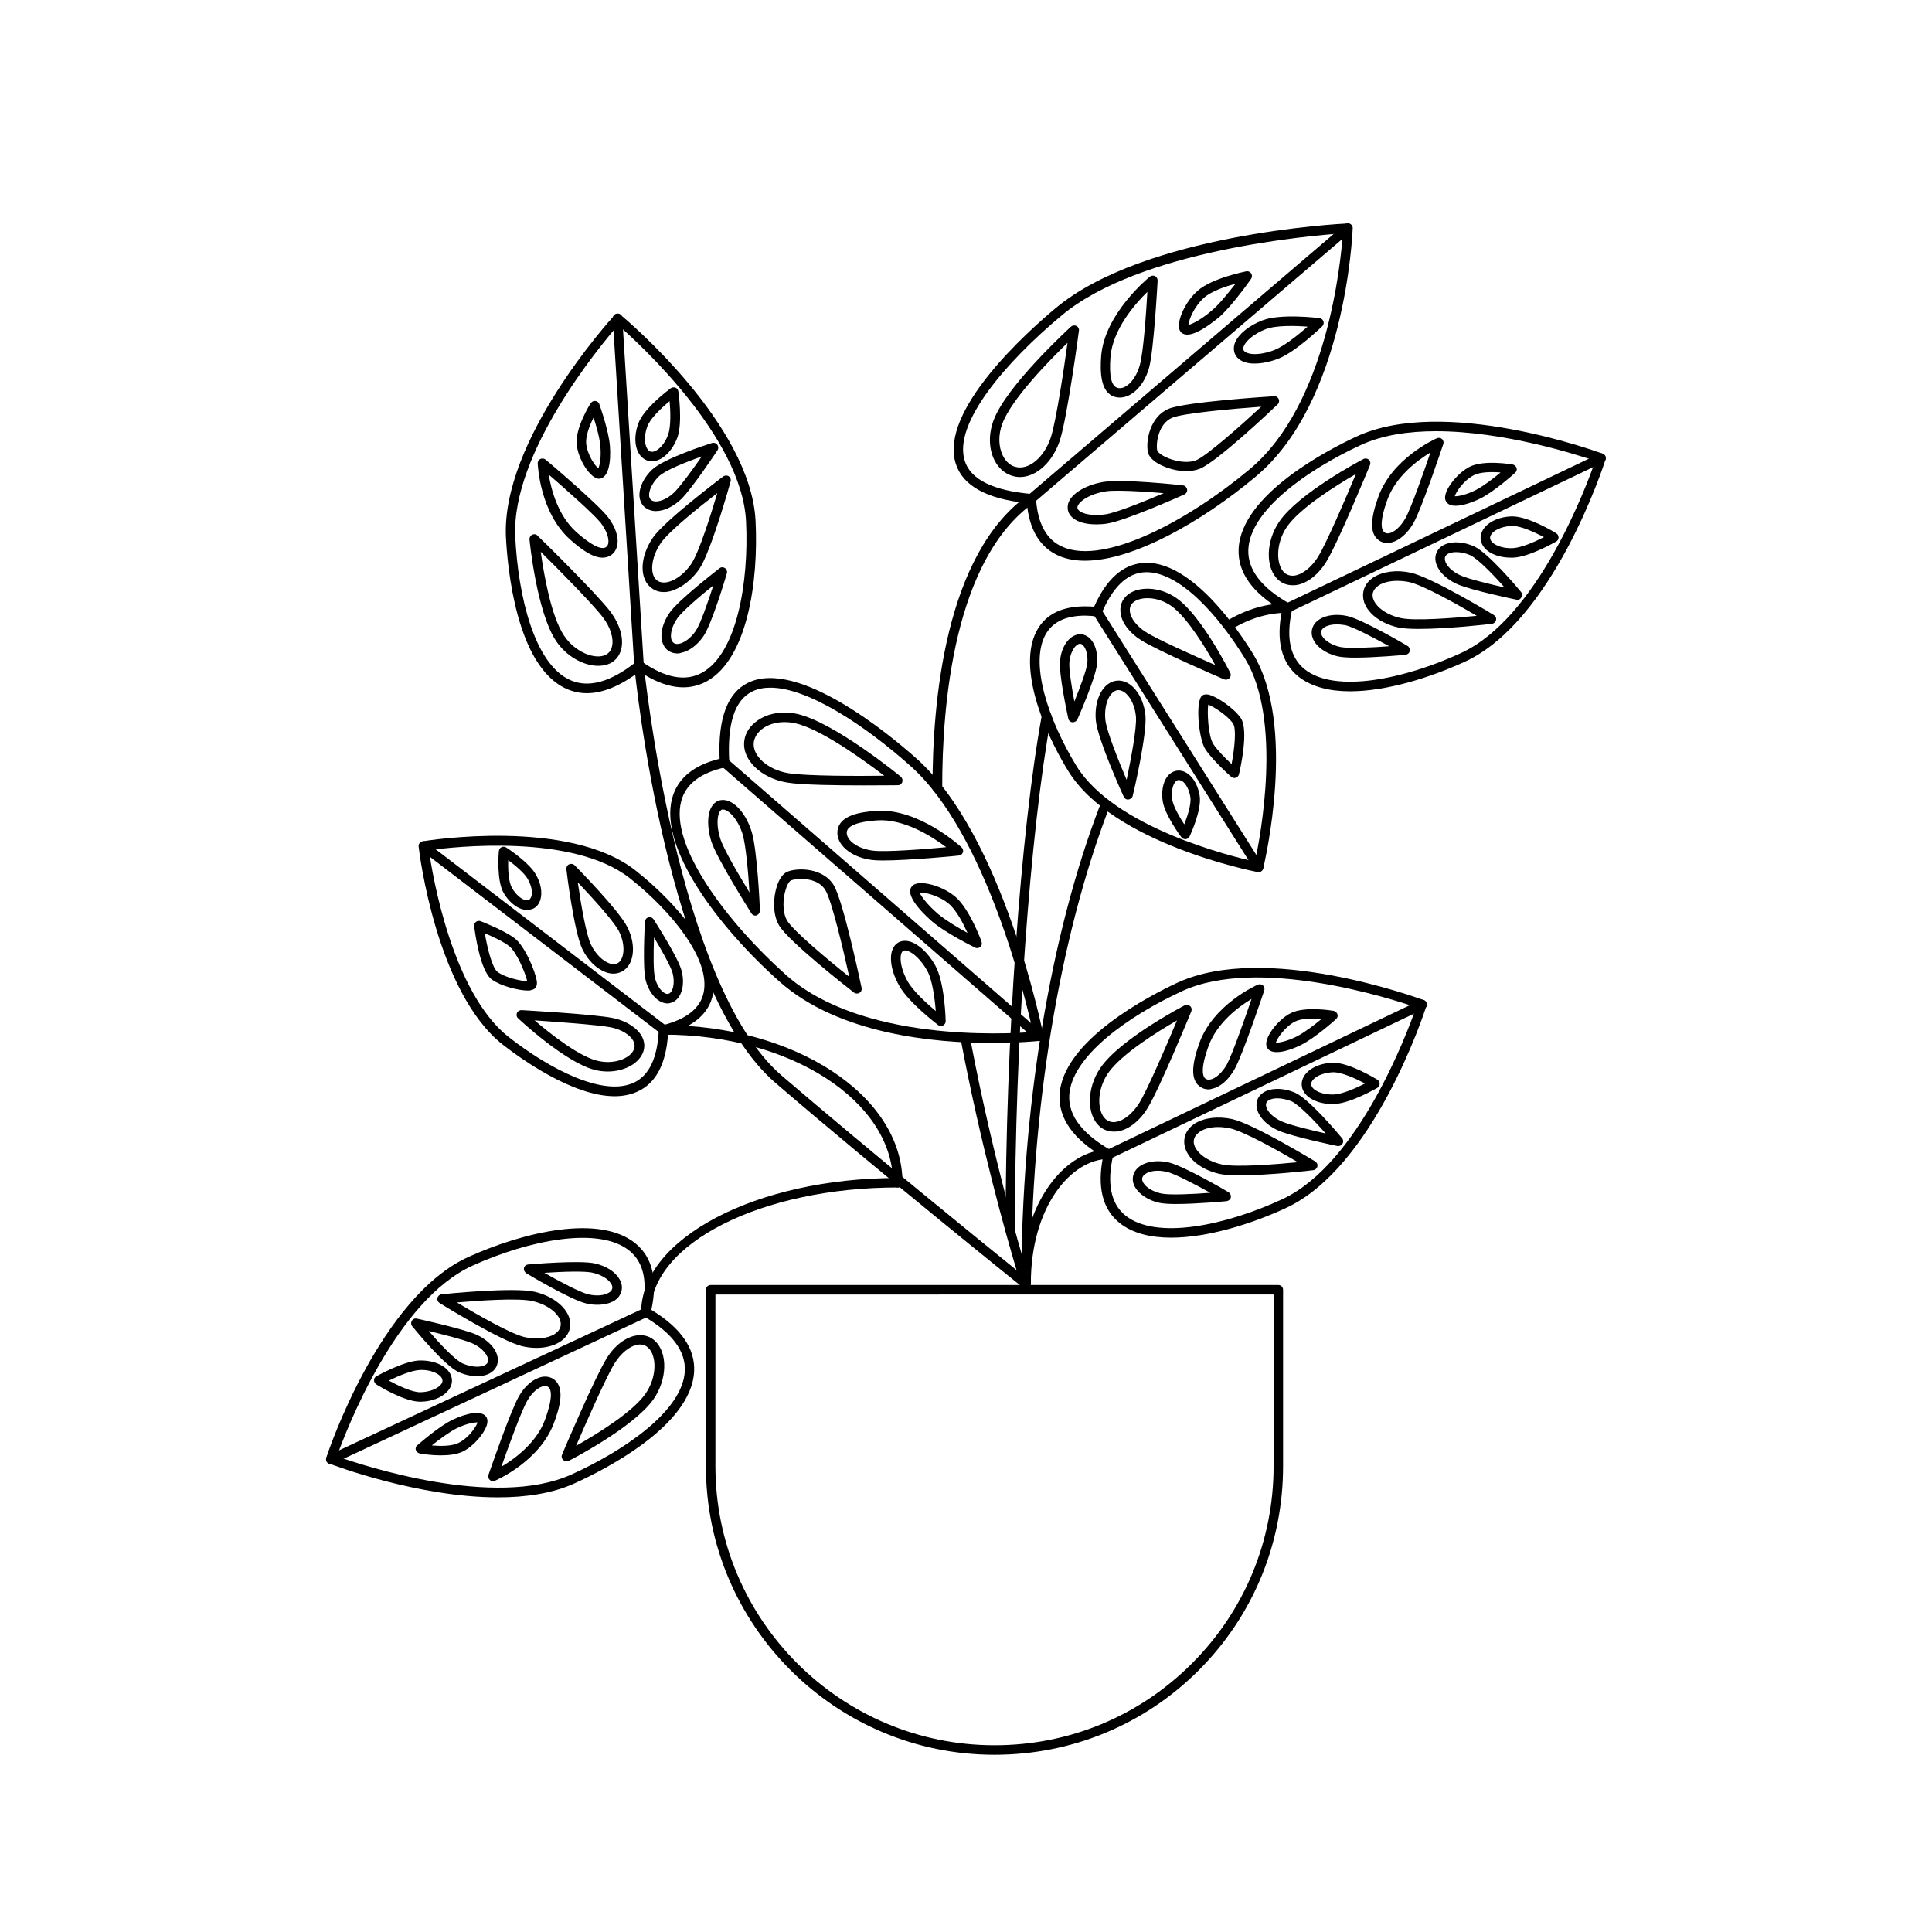 <?xml version="1.0" encoding="UTF-8"?>
<!-- Uploaded to: SVG Repo, www.svgrepo.com, Generator: SVG Repo Mixer Tools -->
<svg fill="#000000" width="800px" height="800px" version="1.1" viewBox="144 144 512 512" xmlns="http://www.w3.org/2000/svg">
 <g>
  <path d="m407.55 609.03c-42.168 0-76.477-34.309-76.477-76.477v-46.754c0-0.707 0.555-1.258 1.258-1.258h150.44c0.707 0 1.258 0.555 1.258 1.258v46.754c0 20.402-7.91 39.598-22.32 54.059-14.457 14.461-33.699 22.418-54.156 22.418zm-73.957-121.97v45.492c0 40.758 33.199 73.961 73.961 73.961 19.801 0 38.391-7.707 52.348-21.715 13.957-13.957 21.613-32.547 21.613-52.246v-45.492z"/>
  <path d="m454.36 471.99c-5.441 0-10.277-1.16-13.703-3.93-4.484-3.629-5.945-9.523-4.332-17.531-7.91-4.637-11.738-10.125-11.539-16.223 0.605-14.559 24.082-26.551 31.234-29.875 23.277-10.781 63.531 3.981 65.242 4.586 0.605 0.25 0.957 0.906 0.754 1.562-0.555 1.762-13.906 42.773-37.23 53.555-9.113 4.231-20.754 7.856-30.426 7.856zm2.82-65.293c-14.156 6.551-29.371 17.281-29.824 27.711-0.203 5.289 3.527 10.125 11.035 14.41 0.504 0.25 0.754 0.855 0.605 1.359-1.715 7.457-0.605 12.797 3.223 15.922 8.16 6.602 26.703 2.621 41.562-4.281 20.254-9.371 33.152-44.082 35.52-50.883-6.801-2.324-41.969-13.609-62.121-4.238z"/>
  <path d="m437.84 451.14c-0.453 0-0.906-0.25-1.16-0.707-0.301-0.605-0.051-1.359 0.605-1.664l83.078-39.699c0.605-0.301 1.359-0.051 1.664 0.605 0.301 0.656 0.051 1.359-0.605 1.664l-83.078 39.699c-0.152 0.051-0.305 0.102-0.504 0.102z"/>
  <path d="m455.62 463.07c-1.762 0-3.324-0.102-4.332-0.301-2.117-0.453-3.93-1.41-5.238-2.621-1.461-1.359-2.117-2.973-1.762-4.535 0.25-1.059 0.906-2.016 2.016-2.719 1.812-1.16 4.586-1.461 7.356-0.855 3.981 0.906 15.469 7.609 15.922 7.91s0.707 0.805 0.605 1.359c-0.102 0.555-0.555 0.906-1.109 1.008-0.457 0.051-8.016 0.754-13.457 0.754zm-4.785-8.816c-1.258 0-2.418 0.25-3.223 0.805-0.504 0.301-0.805 0.707-0.906 1.109-0.152 0.656 0.25 1.41 1.008 2.168 0.957 0.906 2.469 1.613 4.082 1.965 2.215 0.453 8.363 0.152 12.949-0.203-4.031-2.215-9.523-5.141-11.688-5.594-0.762-0.148-1.465-0.25-2.223-0.25z"/>
  <path d="m497.03 436.57c-4.434 0-7.961-2.168-8.062-5.09-0.051-1.109 0.402-2.215 1.258-3.125 1.461-1.613 4.031-2.621 6.902-2.719h0.25c4.18 0 10.883 4.031 11.637 4.484 0.402 0.25 0.605 0.656 0.605 1.109s-0.25 0.855-0.605 1.059c-0.301 0.152-7.152 4.133-11.438 4.281h-0.547zm0.355-8.414h-0.152c-2.168 0.102-4.18 0.805-5.188 1.914-0.402 0.453-0.605 0.855-0.555 1.309 0.051 1.359 2.519 2.769 5.996 2.672 2.266-0.102 5.844-1.664 8.262-2.922-2.469-1.309-6.148-2.973-8.363-2.973z"/>
  <path d="m482.37 422.82c-1.211 0-2.168-0.352-2.621-1.258-1.109-2.215 2.82-7.305 6.297-9.07 3.828-1.914 11.082-0.656 11.387-0.605 0.453 0.102 0.855 0.453 1.008 0.906s0 0.957-0.352 1.258c-0.203 0.203-5.594 5.039-9.27 6.852-2.117 1.062-4.586 1.918-6.449 1.918zm-0.301-2.164m0.051-0.355c0.805 0.051 2.871-0.301 5.594-1.664 1.965-1.008 4.684-3.074 6.551-4.637-2.367-0.152-5.34-0.152-7.055 0.707-2.723 1.414-4.738 4.438-5.09 5.594z"/>
  <path d="m498.7 447.71h-0.25c-0.504-0.102-11.891-2.469-15.617-4.082-4.281-1.863-6.75-5.492-5.543-8.363 1.211-2.769 5.543-3.527 9.875-1.715 3.777 1.664 11.637 11.035 12.496 12.09 0.352 0.402 0.402 1.008 0.102 1.461-0.207 0.355-0.609 0.609-1.062 0.609zm-16.172-12.648c-1.461 0-2.57 0.453-2.922 1.16-0.555 1.309 1.059 3.68 4.231 5.039 2.215 0.957 7.758 2.266 11.488 3.125-2.922-3.324-7.106-7.656-9.117-8.566-1.363-0.504-2.621-0.758-3.68-0.758z"/>
  <path d="m472.65 455.47c-2.168 0-4.082-0.102-5.34-0.352-6.144-1.309-10.227-5.543-9.371-9.672 0.301-1.461 1.258-2.719 2.672-3.68 2.469-1.562 6.144-2.016 9.875-1.211 5.543 1.211 21.363 10.832 22.066 11.234 0.453 0.301 0.707 0.805 0.555 1.359-0.102 0.504-0.555 0.906-1.109 0.957-0.555 0.102-11.742 1.363-19.348 1.363zm-5.793-12.797c-1.914 0-3.629 0.402-4.836 1.211-0.605 0.402-1.359 1.059-1.613 2.066-0.555 2.621 2.871 5.691 7.457 6.648 3.68 0.805 14.359-0.051 20.102-0.605-4.988-2.922-14.309-8.16-17.984-8.969-1.062-0.199-2.117-0.352-3.125-0.352z"/>
  <path d="m464.29 432.7c-0.957 0-1.762-0.301-2.519-0.906-2.117-1.762-2.066-5.391 0.051-11.336 3.68-10.227 15.062-15.316 15.516-15.516 0.453-0.203 1.008-0.102 1.359 0.203 0.352 0.352 0.504 0.855 0.352 1.309-0.25 0.707-5.691 17.078-7.91 20.957-1.613 2.82-3.828 4.734-6.047 5.141-0.246 0.098-0.551 0.148-0.801 0.148zm11.387-23.98c-3.426 2.066-9.219 6.348-11.438 12.594-2.316 6.398-1.359 8.113-0.805 8.516 0.352 0.25 0.754 0.352 1.309 0.25 1.41-0.25 3.125-1.812 4.332-3.879 1.461-2.668 4.887-12.441 6.602-17.48z"/>
  <path d="m439.14 443.88c-1.41 0-2.672-0.453-3.727-1.359-3.527-3.125-3.426-10.227 0.203-15.516 5.141-7.559 21.613-16.223 22.32-16.574 0.453-0.25 1.059-0.152 1.461 0.203 0.402 0.352 0.504 0.906 0.301 1.41-0.352 0.855-8.414 20.453-11.539 25.543-2.066 3.426-5.039 5.793-7.961 6.246-0.352 0.047-0.707 0.047-1.059 0.047zm16.777-29.473c-5.039 2.922-14.762 8.918-18.289 14.008-3.074 4.535-2.871 10.176-0.605 12.191 0.707 0.605 1.664 0.906 2.719 0.707 2.117-0.352 4.484-2.266 6.195-5.039 2.273-3.731 7.512-15.922 9.98-21.867z"/>
  <path d="m275.96 540.81c-21.059 0-43.48-8.465-44.738-8.969-0.605-0.25-0.957-0.906-0.754-1.562 0.555-1.715 14.309-42.621 37.734-53.203 14.461-6.551 34.711-11.387 44.234-3.527 4.484 3.68 5.894 9.621 4.18 17.582 7.809 4.734 11.637 10.227 11.336 16.324-0.754 14.609-24.336 26.301-31.539 29.574-5.992 2.773-13.148 3.781-20.453 3.781zm-42.672-10.883c6.75 2.418 41.816 14.008 62.121 4.836 14.156-6.398 29.523-16.93 30.078-27.406 0.25-5.289-3.375-10.176-10.883-14.508-0.504-0.301-0.707-0.855-0.605-1.359 1.762-7.457 0.707-12.797-3.125-15.973-8.062-6.648-26.703-2.871-41.613 3.879-20.305 9.168-33.555 43.73-35.973 50.531z"/>
  <path d="m231.68 532c-0.453 0-0.906-0.25-1.16-0.707-0.301-0.605 0-1.359 0.605-1.664l83.48-38.941c0.656-0.301 1.359 0 1.664 0.605 0.301 0.605 0 1.359-0.605 1.664l-83.43 38.941c-0.203 0.051-0.352 0.102-0.555 0.102z"/>
  <path d="m302.26 489.78c-0.957 0-1.914-0.102-2.922-0.352-3.981-0.906-15.418-7.707-15.871-8.012-0.453-0.301-0.707-0.855-0.605-1.359 0.102-0.555 0.555-0.906 1.109-0.957 0.555-0.051 13.805-1.211 17.785-0.25 2.871 0.656 5.238 2.168 6.348 4.031 0.656 1.059 0.855 2.168 0.605 3.223-0.25 1.059-0.906 1.965-1.965 2.621-1.156 0.703-2.769 1.055-4.484 1.055zm-14.004-8.465c3.981 2.266 9.473 5.188 11.637 5.691 2.117 0.504 4.231 0.352 5.492-0.453 0.504-0.301 0.754-0.656 0.855-1.059 0.102-0.402 0-0.855-0.301-1.309-0.754-1.258-2.621-2.367-4.785-2.871-2.117-0.555-8.312-0.301-12.898 0z"/>
  <path d="m255.36 515.47c-4.231 0-10.883-4.133-11.637-4.586-0.352-0.25-0.605-0.656-0.605-1.109s0.25-0.855 0.656-1.059c0.301-0.152 7.203-4.031 11.387-4.18 4.734-0.102 8.465 2.117 8.613 5.188 0.051 1.109-0.402 2.168-1.258 3.074-1.512 1.613-4.082 2.621-7.004 2.672h-0.152zm-8.312-5.594c2.519 1.359 6.297 3.176 8.465 3.074 2.168-0.051 4.18-0.805 5.188-1.863 0.402-0.402 0.605-0.855 0.555-1.258-0.051-1.41-2.672-2.922-5.996-2.769-2.168 0.098-5.793 1.609-8.211 2.816z"/>
  <path d="m260.8 529.68c-2.871 0-5.441-0.453-5.594-0.504-0.453-0.102-0.855-0.453-1.008-0.906-0.152-0.453 0-0.957 0.402-1.258 0.25-0.203 5.644-4.988 9.32-6.75 3.477-1.664 7.91-2.82 9.07-0.555 0.25 0.555 0.25 1.211 0 2.066-0.754 2.168-3.375 5.441-6.348 6.902-1.664 0.801-3.828 1.004-5.844 1.004zm5.238-2.117m-7.606-0.504c2.367 0.203 5.34 0.203 7.055-0.656 2.719-1.309 4.684-4.281 5.09-5.441-0.805-0.051-2.871 0.25-5.594 1.562-1.969 1.008-4.688 3.023-6.551 4.535z"/>
  <path d="m270.42 508.72c-1.461 0-3.125-0.352-4.785-1.059-3.777-1.664-11.539-11.133-12.395-12.191-0.352-0.402-0.352-1.008-0.102-1.461 0.301-0.453 0.805-0.707 1.359-0.555 0.504 0.102 11.891 2.621 15.617 4.18 4.383 1.965 6.75 5.543 5.492 8.414-0.805 1.766-2.769 2.672-5.188 2.672zm-3.777-3.375c3.223 1.359 6.047 0.957 6.602-0.301 0.555-1.258-1.008-3.68-4.18-5.09-2.215-0.957-7.758-2.316-11.438-3.223 2.867 3.324 6.949 7.707 9.016 8.613z"/>
  <path d="m286.14 501.21c-1.211 0-2.519-0.152-3.777-0.453-5.492-1.309-21.211-11.035-21.867-11.438-0.453-0.301-0.707-0.855-0.555-1.359 0.102-0.504 0.555-0.906 1.109-0.957 0.805-0.102 19.195-1.965 24.688-0.656 6.098 1.461 10.176 5.691 9.27 9.723-0.352 1.461-1.258 2.719-2.769 3.629-1.664 1.008-3.777 1.512-6.098 1.512zm-21.059-12.043c4.938 2.973 14.207 8.312 17.887 9.168 2.973 0.707 6.047 0.402 7.961-0.754 0.605-0.402 1.41-1.059 1.613-2.066 0.605-2.57-2.769-5.644-7.356-6.699-3.68-0.906-14.363-0.152-20.105 0.352z"/>
  <path d="m274.65 536.53c-0.301 0-0.605-0.102-0.855-0.352-0.352-0.352-0.504-0.855-0.352-1.309 0.25-0.707 5.844-17.027 8.113-20.906 1.613-2.82 3.93-4.684 6.144-5.09 1.258-0.203 2.418 0.102 3.324 0.855 2.672 2.316 1.309 7.254-0.203 11.336-3.777 10.176-15.215 15.164-15.719 15.367-0.102 0.047-0.305 0.098-0.453 0.098zm13.805-25.242c-0.102 0-0.25 0-0.352 0.051-1.461 0.25-3.176 1.762-4.383 3.879-1.562 2.719-5.09 12.445-6.852 17.48 3.477-2.066 9.27-6.246 11.586-12.496 2.117-5.844 1.664-7.859 0.906-8.566-0.203-0.195-0.504-0.348-0.906-0.348z"/>
  <path d="m294.1 531.24c-0.301 0-0.605-0.102-0.855-0.352-0.402-0.352-0.504-0.906-0.301-1.41 0.352-0.855 8.664-20.402 11.789-25.441 2.117-3.477 5.141-5.742 8.062-6.144 1.812-0.25 3.426 0.25 4.734 1.41 3.477 3.176 3.324 10.277-0.352 15.516-5.188 7.406-21.766 15.973-22.469 16.324-0.207 0.047-0.406 0.098-0.609 0.098zm19.547-30.934c-0.203 0-0.352 0-0.555 0.051-2.168 0.301-4.535 2.215-6.246 4.988-2.266 3.68-7.609 15.871-10.176 21.816 5.09-2.871 14.863-8.766 18.391-13.805 3.125-4.484 2.973-10.125 0.707-12.191-0.559-0.559-1.312-0.859-2.121-0.859z"/>
  <path d="m299.54 327.7c-1.914 0-3.727-0.402-5.441-1.16-13.301-5.996-15.617-32.242-16.02-40.152-1.258-25.645 27.457-57.434 28.719-58.793 0.453-0.504 1.211-0.555 1.715-0.102 1.41 1.16 34.461 28.918 35.719 54.562 0.805 15.871-2.117 36.477-12.898 42.473-5.09 2.82-11.082 1.965-17.887-2.57-4.988 3.777-9.676 5.742-13.906 5.742zm8.262-97.539c-4.734 5.441-28.312 33.805-27.258 56.074 0.754 15.566 4.988 33.703 14.559 37.988 4.836 2.168 10.73 0.555 17.48-4.836 0.453-0.352 1.059-0.352 1.512-0.051 6.246 4.383 11.637 5.34 15.973 2.922 9.168-5.09 12.445-23.832 11.637-40.152-1.105-22.219-28.461-47.211-33.902-51.945z"/>
  <path d="m392.39 354c-0.707 0-1.258-0.555-1.258-1.258-0.051-22.27 3.223-61.969 25.391-77.586 0.555-0.402 1.359-0.25 1.762 0.301 0.402 0.555 0.25 1.359-0.301 1.762-21.211 15.012-24.336 53.758-24.285 75.57-0.047 0.656-0.602 1.211-1.309 1.211z"/>
  <path d="m415.87 485.45c-0.301 0-0.555-0.102-0.805-0.25-0.352-0.301-37.23-29.875-65.547-54.211-28.668-24.637-37.082-107.01-37.434-110.54l-5.691-91.996c-0.051-0.707 0.504-1.309 1.16-1.359 0.805-0.051 1.309 0.504 1.359 1.16l5.691 91.945c0.102 0.805 8.613 84.84 36.527 108.82 23.426 20.102 52.699 43.832 62.27 51.59-2.719-9.07-9.473-32.949-14.812-61.211-0.152-0.707 0.301-1.359 1.008-1.461 0.656-0.152 1.359 0.301 1.461 1.008 6.75 35.871 15.82 64.539 15.922 64.84 0.152 0.555-0.051 1.109-0.504 1.41-0.102 0.195-0.352 0.246-0.605 0.246z"/>
  <path d="m323.47 317.17c-0.855 0-1.664-0.25-2.316-0.707-0.906-0.605-1.512-1.613-1.762-2.82-0.402-2.117 0.352-4.785 2.016-7.203 2.316-3.426 12.848-11.488 13.25-11.84 0.453-0.352 1.008-0.352 1.461-0.051 0.453 0.301 0.656 0.855 0.504 1.41-0.152 0.555-3.93 13.301-6.195 16.625-1.613 2.367-3.828 4.031-5.996 4.434-0.355 0.152-0.656 0.152-0.961 0.152zm9.574-18.035c-3.578 2.871-8.312 6.902-9.574 8.766-1.258 1.812-1.863 3.828-1.613 5.289 0.102 0.555 0.352 0.957 0.707 1.211 0.352 0.25 0.805 0.301 1.41 0.203 1.461-0.301 3.125-1.562 4.383-3.375 1.262-1.867 3.277-7.711 4.688-12.094z"/>
  <path d="m316.77 266.24c-0.402 0-0.855-0.051-1.258-0.203-2.973-1.059-3.981-5.289-2.367-9.773 1.41-3.981 7.859-8.816 8.613-9.371 0.352-0.25 0.805-0.301 1.258-0.152 0.402 0.152 0.707 0.555 0.754 1.008 0.051 0.352 1.16 8.211-0.25 12.191-1.41 3.781-4.18 6.301-6.75 6.301zm4.684-15.922c-2.215 1.812-5.238 4.684-5.945 6.801-1.16 3.273-0.453 6.098 0.855 6.551 1.309 0.453 3.629-1.41 4.734-4.586 0.711-2.113 0.609-6.043 0.355-8.766z"/>
  <path d="m302.76 270.87c-2.316 0-5.594-5.141-5.945-9.219-0.352-4.281 3.527-10.531 3.727-10.781 0.25-0.402 0.707-0.656 1.211-0.605s0.906 0.352 1.059 0.805c0.102 0.301 2.519 7.055 2.82 11.133 0.301 3.879-0.25 8.465-2.82 8.664 0 0.004-0.051 0.004-0.051 0.004zm-1.461-16.223c-1.059 2.117-2.117 4.887-1.965 6.801 0.25 2.973 2.266 5.894 3.223 6.699 0.352-0.754 0.805-2.769 0.555-5.742-0.148-2.215-1.055-5.438-1.812-7.758z"/>
  <path d="m317.83 279.44c-1.211 0-2.316-0.402-3.176-1.211-0.754-0.754-1.16-1.812-1.211-3.023 0-2.168 1.211-4.684 3.324-6.699 2.973-2.922 14.609-6.699 15.922-7.106 0.504-0.152 1.059 0 1.41 0.453 0.301 0.402 0.352 1.008 0.051 1.461-0.25 0.402-6.75 10.125-9.621 12.949-2.164 2.066-4.633 3.176-6.699 3.176zm0.754-9.172c-1.562 1.512-2.57 3.477-2.57 4.887 0 0.555 0.152 0.957 0.453 1.258 1.008 1.008 3.828 0.402 6.297-2.016 1.715-1.715 5.039-6.297 7.203-9.422-4.227 1.465-9.82 3.734-11.383 5.293z"/>
  <path d="m319.94 300.9c-1.16 0-2.215-0.301-3.125-0.957-3.426-2.316-3.375-8.211 0.203-13.453 3.223-4.637 17.984-15.719 18.641-16.223 0.453-0.301 1.008-0.352 1.461-0.051 0.453 0.301 0.656 0.855 0.504 1.359-0.203 0.754-5.188 18.59-8.312 23.227-1.664 2.367-3.777 4.231-5.996 5.238-1.207 0.609-2.367 0.859-3.375 0.859zm-0.855-12.945c-2.621 3.879-3.023 8.465-0.855 9.926 1.309 0.906 3.074 0.352 3.981-0.051 1.812-0.805 3.578-2.367 4.938-4.332 2.117-3.074 5.289-13.301 6.953-18.844-4.586 3.523-12.898 10.176-15.016 13.301z"/>
  <path d="m303.67 291.78c-2.672 0-5.793-2.316-8.566-4.785-8.062-7.203-8.566-19.648-8.613-20.203 0-0.504 0.25-0.957 0.707-1.16 0.453-0.203 0.957-0.152 1.359 0.152 0.555 0.453 13.754 11.637 16.523 15.215 2.016 2.57 2.973 5.441 2.469 7.609-0.25 1.211-0.957 2.168-1.965 2.719-0.605 0.301-1.211 0.453-1.914 0.453zm-14.258-22.016c0.656 3.981 2.418 10.883 7.406 15.316 3.777 3.324 6.348 4.637 7.656 3.981 0.352-0.203 0.605-0.504 0.707-1.008 0.301-1.41-0.504-3.578-2.016-5.543-1.965-2.418-9.727-9.273-13.754-12.746z"/>
  <path d="m302.51 320.45c-3.879 0-8.516-2.57-11.184-6.648-5.039-7.559-6.953-26.098-7.004-26.852-0.051-0.504 0.25-1.008 0.707-1.258 0.504-0.203 1.059-0.152 1.41 0.25 0.656 0.605 15.77 15.418 19.398 20.254 2.418 3.273 3.477 6.902 2.82 9.723-0.402 1.762-1.461 3.125-2.973 3.879-0.961 0.453-2.016 0.652-3.176 0.652zm-15.215-30.227c0.805 5.742 2.719 17.027 6.144 22.168 3.023 4.586 8.363 6.5 11.082 5.141 0.855-0.453 1.41-1.16 1.664-2.215 0.504-2.117-0.402-5.039-2.367-7.656-2.617-3.481-11.938-12.902-16.523-17.438z"/>
  <path d="m306.89 434.51c-11.184 0-25.039-10.078-29.625-13.652-17.582-13.805-22.168-50.934-22.32-52.496-0.102-0.656 0.402-1.258 1.059-1.41 1.562-0.25 38.691-6.144 56.375 7.707 10.883 8.566 22.824 22.32 20.555 32.898-1.059 4.988-5.039 8.465-11.891 10.379-0.504 7.91-3.176 13.098-8.062 15.316-1.859 0.855-3.922 1.258-6.09 1.258zm-28.062-15.668c10.629 8.312 24.887 15.871 33.102 12.09 4.133-1.914 6.348-6.648 6.648-14.055 0-0.555 0.402-1.059 0.957-1.16 6.398-1.613 10.078-4.535 10.934-8.664 1.863-8.816-8.516-21.613-19.648-30.379-15.062-11.789-46.602-8.262-53.152-7.356 0.906 6.5 6.148 37.734 21.16 49.523z"/>
  <path d="m319.84 418.14c-0.25 0-0.555-0.102-0.754-0.25l-63.582-48.668c-0.555-0.402-0.656-1.211-0.25-1.762 0.402-0.555 1.211-0.656 1.762-0.25l63.582 48.668c0.555 0.402 0.656 1.211 0.25 1.762-0.254 0.348-0.605 0.5-1.008 0.5z"/>
  <path d="m320.9 409.92c-0.656 0-1.359-0.203-2.066-0.605-1.664-0.957-3.074-3.023-3.727-5.543-0.855-3.426-0.25-14.258-0.203-15.516 0.051-0.555 0.402-1.008 0.957-1.16 0.504-0.152 1.059 0.102 1.359 0.555 0.656 1.059 6.551 10.227 7.406 13.602 1.059 4.082-0.203 7.809-2.871 8.516-0.254 0.105-0.555 0.152-0.855 0.152zm-3.328-6.75c0.453 1.812 1.461 3.375 2.519 3.981 0.402 0.25 0.754 0.301 1.059 0.203 1.109-0.301 1.812-2.672 1.109-5.441-0.453-1.762-2.922-6.098-4.938-9.473-0.152 3.93-0.203 8.918 0.25 10.73z"/>
  <path d="m283.62 385.14c-0.352 0-0.754-0.051-1.109-0.152-1.863-0.504-3.727-2.117-5.039-4.332-1.863-3.223-1.359-10.328-1.258-11.133 0.051-0.453 0.301-0.855 0.707-1.008 0.402-0.203 0.855-0.152 1.258 0.102 0.25 0.152 6.098 3.981 7.859 7.203 1.258 2.168 1.715 4.586 1.211 6.449-0.301 1.109-0.906 1.965-1.812 2.469-0.555 0.25-1.16 0.402-1.816 0.402zm-3.93-5.793c0.957 1.613 2.316 2.871 3.477 3.176 0.402 0.102 0.754 0.102 1.008-0.051 0.352-0.203 0.555-0.656 0.656-0.957 0.352-1.211-0.051-2.922-0.957-4.535-0.906-1.613-3.324-3.629-5.188-5.039-0.102 2.519 0.098 5.844 1.004 7.406z"/>
  <path d="m283.87 406.5c-2.418 0-7.106-1.16-9.523-2.922-3.074-2.215-4.434-12.141-4.684-14.105-0.051-0.453 0.102-0.855 0.453-1.16 0.352-0.25 0.805-0.352 1.211-0.203 0.25 0.102 6.144 2.367 8.969 4.484 2.719 1.965 5.543 8.715 5.945 11.336 0.102 0.555 0.102 1.258-0.301 1.762-0.203 0.352-0.656 0.605-1.258 0.707-0.207 0.102-0.461 0.102-0.812 0.102zm-11.387-15.164c0.707 4.231 2.016 9.219 3.375 10.227 2.016 1.512 6.195 2.418 7.859 2.469-0.453-2.117-2.871-7.91-4.887-9.371-1.562-1.207-4.434-2.516-6.348-3.324z"/>
  <path d="m306.54 402.02c-0.605 0-1.258-0.102-1.914-0.352-2.469-0.855-4.836-3.125-6.297-6.144-2.168-4.434-4.18-20.453-4.231-21.16-0.051-0.555 0.203-1.059 0.707-1.309 0.504-0.203 1.059-0.152 1.461 0.25 0.504 0.504 11.789 11.941 14.008 16.426 2.469 4.938 1.762 10.125-1.562 11.789-0.711 0.348-1.418 0.5-2.172 0.5zm-9.422-24.184c0.805 5.594 2.215 13.957 3.527 16.574 1.16 2.367 3.023 4.231 4.836 4.887 0.555 0.203 1.359 0.352 2.117 0 1.762-0.855 2.367-4.535 0.453-8.465-1.363-2.668-7.055-8.918-10.934-12.996z"/>
  <path d="m305.03 427.96c-1.211 0-2.469-0.152-3.68-0.504-7.656-2.066-19.547-13.098-20.051-13.602-0.402-0.352-0.504-0.906-0.301-1.41 0.203-0.504 0.754-0.754 1.211-0.754 0.805 0.051 19.195 1.059 24.336 2.117 3.477 0.754 6.297 2.57 7.559 4.836 0.754 1.461 0.855 2.922 0.25 4.383-1.266 3.019-5.144 4.934-9.324 4.934zm-19.348-13.555c3.93 3.375 11.336 9.27 16.324 10.629 4.535 1.258 9.02-0.504 9.977-2.922 0.301-0.707 0.25-1.461-0.152-2.266-0.855-1.613-3.074-2.973-5.844-3.578-3.629-0.703-14.562-1.461-20.305-1.863z"/>
  <path d="m477.54 375.11h-0.25c-1.562-0.301-38.391-7.656-50.18-26.754-7.254-11.789-13.703-28.816-7.91-37.988 2.719-4.281 7.609-6.144 14.762-5.594 3.223-7.305 7.609-11.184 12.949-11.586 0.301 0 0.656-0.051 0.957-0.051 12.395 0 24.637 18.34 28.164 24.082 11.738 19.094 3.074 55.418 2.719 56.98-0.152 0.508-0.656 0.91-1.211 0.91zm-45.949-67.965c-4.887 0-8.312 1.512-10.227 4.535-4.836 7.656 0.504 23.227 7.91 35.316 10.027 16.273 40.809 23.93 47.309 25.34 1.41-6.449 7.356-37.586-2.672-53.855-7.055-11.488-17.684-23.477-26.801-22.824-4.535 0.352-8.312 4.031-11.184 10.934-0.203 0.504-0.707 0.855-1.309 0.754-1.062-0.098-2.07-0.199-3.027-0.199z"/>
  <path d="m477.54 375.11c-0.402 0-0.805-0.203-1.059-0.605l-42.773-67.762c-0.352-0.605-0.203-1.359 0.402-1.715 0.605-0.352 1.359-0.203 1.715 0.402l42.773 67.762c0.352 0.605 0.203 1.359-0.402 1.715-0.203 0.152-0.406 0.203-0.656 0.203z"/>
  <path d="m428.31 335.41h-0.102c-0.555-0.051-1.008-0.453-1.109-1.008-0.25-1.211-2.57-11.84-2.168-15.367 0.402-4.18 2.871-7.152 5.644-6.953 1.41 0.152 2.672 1.16 3.426 2.82 0.656 1.461 0.906 3.273 0.707 5.141-0.352 3.527-4.684 13.504-5.188 14.609-0.254 0.457-0.707 0.758-1.211 0.758zm1.914-20.809c-1.109 0-2.519 1.914-2.82 4.734-0.203 1.863 0.605 6.75 1.309 10.578 1.461-3.629 3.223-8.262 3.426-10.125 0.152-1.41-0.051-2.82-0.504-3.828-0.352-0.805-0.855-1.309-1.359-1.359h-0.051z"/>
  <path d="m458.09 366.39c-0.402 0-0.754-0.203-1.008-0.504-0.203-0.25-4.332-5.844-4.938-9.473-0.402-2.519 0-4.988 1.16-6.551 0.656-0.906 1.562-1.461 2.519-1.613 0.957-0.152 1.965 0.102 2.922 0.754 1.562 1.109 2.769 3.273 3.176 5.844 0.605 3.68-2.316 10.078-2.672 10.832-0.203 0.402-0.555 0.656-1.008 0.707-0.051 0.004-0.102 0.004-0.152 0.004zm-1.66-15.668h-0.152c-0.352 0.051-0.605 0.25-0.906 0.605-0.707 1.008-1.008 2.82-0.707 4.637 0.301 1.812 1.914 4.535 3.176 6.5 0.906-2.266 1.914-5.492 1.613-7.254-0.301-1.863-1.109-3.477-2.117-4.18-0.352-0.156-0.656-0.309-0.906-0.309z"/>
  <path d="m471.14 350.17c-0.301 0-0.605-0.102-0.855-0.301-0.203-0.152-4.887-4.332-6.852-7.305-1.812-2.82-2.719-12.949-0.805-14.258 0.352-0.25 0.855-0.352 1.512-0.25 2.168 0.402 6.953 3.629 8.715 6.297 2.066 3.176-0.051 12.898-0.504 14.812-0.102 0.453-0.402 0.805-0.855 0.906-0.105 0.098-0.203 0.098-0.355 0.098zm-6.953-19.445c-0.301 2.117 0 8.363 1.359 10.48 1.109 1.664 3.324 3.879 4.836 5.289 0.805-4.18 1.309-9.32 0.402-10.73-1.457-2.117-5.035-4.438-6.598-5.039z"/>
  <path d="m442.97 355.91c-0.504 0-0.957-0.301-1.16-0.754-0.301-0.605-6.953-15.316-7.406-20.254-0.504-5.543 1.914-10.176 5.594-10.531 3.68-0.301 7.004 3.727 7.559 9.219 0.453 4.938-3.176 20.656-3.375 21.312-0.102 0.504-0.555 0.906-1.109 0.957 0 0.051-0.051 0.051-0.102 0.051zm-2.57-29.02h-0.152c-2.168 0.203-3.727 3.777-3.324 7.809 0.301 2.973 3.426 10.73 5.644 15.973 1.16-5.543 2.719-13.805 2.469-16.777-0.402-4.231-2.719-7.004-4.637-7.004z"/>
  <path d="m468.87 324.12c-0.152 0-0.352-0.051-0.504-0.102-0.707-0.301-17.684-7.609-22.066-10.43-3.023-1.914-5.039-4.586-5.34-7.152-0.203-1.613 0.203-3.074 1.258-4.231 2.82-3.074 9.117-2.922 13.703 0.402 6.5 4.637 13.805 19.094 14.105 19.699 0.25 0.453 0.152 1.059-0.203 1.41-0.301 0.25-0.602 0.402-0.953 0.402zm-21.262-12.645c3.074 1.965 13.148 6.449 18.438 8.766-2.519-4.535-7.406-12.594-11.586-15.617-3.828-2.719-8.613-2.621-10.379-0.754-0.555 0.605-0.754 1.309-0.656 2.215 0.254 1.863 1.863 3.879 4.184 5.391z"/>
  <path d="m501.77 327.2c-5.441 0-10.227-1.16-13.703-3.93-4.484-3.629-5.945-9.523-4.332-17.531-7.859-4.637-11.738-10.078-11.488-16.172 0.555-14.559 24.082-26.551 31.234-29.875 23.277-10.781 63.531 3.93 65.242 4.535 0.605 0.25 0.957 0.906 0.754 1.562-0.555 1.762-13.906 42.773-37.23 53.555-9.219 4.227-20.805 7.856-30.477 7.856zm22.77-68.922c-7.203 0-14.207 1.008-19.949 3.68-14.105 6.551-29.371 17.23-29.773 27.711-0.203 5.289 3.477 10.125 11.035 14.359 0.504 0.25 0.754 0.855 0.605 1.359-1.715 7.457-0.605 12.797 3.223 15.922 8.113 6.551 26.703 2.621 41.562-4.281 20.254-9.371 33.152-44.082 35.52-50.883-4.891-1.672-24.234-7.867-42.223-7.867z"/>
  <path d="m485.24 306.34c-0.453 0-0.906-0.25-1.16-0.707-0.301-0.605-0.051-1.359 0.605-1.664l83.078-39.699c0.605-0.301 1.359-0.051 1.664 0.605 0.301 0.605 0.051 1.359-0.605 1.664l-83.078 39.699c-0.148 0.051-0.301 0.102-0.504 0.102z"/>
  <path d="m503.03 318.28c-1.762 0-3.324-0.102-4.332-0.301-4.637-1.008-7.656-4.18-7.004-7.152 0.25-1.109 0.906-2.016 2.016-2.719 1.812-1.16 4.586-1.461 7.356-0.855 3.981 0.906 15.469 7.609 15.922 7.91 0.453 0.25 0.707 0.805 0.605 1.359-0.102 0.555-0.555 0.906-1.109 1.008-0.453 0.043-8.012 0.75-13.453 0.75zm-4.785-8.816c-1.258 0-2.418 0.25-3.223 0.754-0.504 0.301-0.805 0.707-0.906 1.109-0.301 1.359 1.812 3.426 5.09 4.133 2.215 0.453 8.414 0.152 12.949-0.203-4.031-2.215-9.523-5.141-11.688-5.594-0.762-0.098-1.469-0.199-2.223-0.199z"/>
  <path d="m544.44 291.78c-4.484 0-7.91-2.117-8.062-5.09-0.051-1.109 0.402-2.168 1.258-3.125 1.461-1.613 4.082-2.621 6.902-2.719h0.25c4.18 0 10.883 3.981 11.637 4.484 0.402 0.25 0.605 0.656 0.605 1.109s-0.25 0.855-0.605 1.059c-0.301 0.152-7.152 4.133-11.438 4.281h-0.547zm0.352-8.414h-0.152c-2.168 0.102-4.133 0.805-5.188 1.914-0.25 0.301-0.605 0.754-0.555 1.309 0.051 1.359 2.57 2.82 5.996 2.672 2.266-0.102 5.844-1.664 8.262-2.922-2.469-1.312-6.144-2.973-8.363-2.973z"/>
  <path d="m529.78 278.03c-1.211 0-2.168-0.352-2.621-1.258-0.707-1.41 0.605-3.578 1.461-4.734 1.359-1.863 3.125-3.426 4.836-4.332 3.828-1.914 11.082-0.656 11.438-0.605 0.453 0.102 0.855 0.453 1.008 0.906s0 0.957-0.352 1.258c-0.203 0.203-5.594 5.039-9.27 6.852-2.168 1.055-4.637 1.914-6.5 1.914zm-0.254-2.519c0.805 0.051 2.871-0.301 5.594-1.664 1.965-1.008 4.684-3.074 6.551-4.637-2.367-0.203-5.34-0.152-7.055 0.707-2.773 1.41-4.738 4.434-5.09 5.594z"/>
  <path d="m546.1 302.96c-0.102 0-0.152 0-0.25-0.051-0.504-0.102-11.891-2.469-15.617-4.082-4.281-1.863-6.75-5.543-5.543-8.363 0.402-1.008 1.258-1.812 2.418-2.266 2.016-0.805 4.785-0.605 7.457 0.555 3.777 1.664 11.637 11.035 12.496 12.09 0.352 0.402 0.402 1.008 0.102 1.461-0.203 0.453-0.605 0.656-1.062 0.656zm-16.223-12.645c-0.656 0-1.309 0.102-1.812 0.301-0.555 0.203-0.906 0.504-1.059 0.906-0.555 1.309 1.059 3.68 4.231 5.039 2.215 0.957 7.758 2.266 11.488 3.125-2.922-3.324-7.106-7.656-9.117-8.566-1.262-0.555-2.57-0.805-3.731-0.805z"/>
  <path d="m520.05 310.67c-2.215 0-4.082-0.102-5.34-0.352-6.144-1.309-10.277-5.543-9.371-9.672 0.301-1.461 1.211-2.672 2.621-3.629 2.469-1.562 6.098-2.066 9.875-1.258 5.543 1.211 21.41 10.832 22.066 11.234 0.453 0.301 0.707 0.805 0.555 1.359-0.102 0.504-0.555 0.906-1.109 0.957-0.504 0.102-11.688 1.359-19.297 1.359zm-5.742-12.746c-1.965 0-3.68 0.402-4.938 1.211-0.855 0.555-1.359 1.258-1.562 2.016-0.555 2.621 2.871 5.691 7.457 6.648 3.68 0.805 14.359-0.051 20.102-0.605-4.988-2.922-14.309-8.211-18.035-8.969-1.008-0.199-2.016-0.301-3.023-0.301z"/>
  <path d="m511.69 287.9c-0.957 0-1.812-0.301-2.519-0.906-2.117-1.762-2.066-5.34 0.102-11.336 3.68-10.227 15.062-15.316 15.516-15.516 0.453-0.203 1.008-0.102 1.359 0.203 0.352 0.352 0.504 0.855 0.352 1.309-0.25 0.707-5.691 17.078-7.91 20.957-1.613 2.82-3.879 4.785-6.098 5.188-0.246 0.102-0.547 0.102-0.801 0.102zm11.387-23.984c-3.426 2.066-9.219 6.348-11.438 12.594-2.316 6.398-1.359 8.113-0.805 8.516 0.352 0.301 0.754 0.352 1.258 0.301 1.41-0.25 3.125-1.812 4.332-3.93 1.516-2.668 4.941-12.441 6.652-17.48z"/>
  <path d="m486.55 299.09c-1.41 0-2.672-0.453-3.727-1.359-3.527-3.125-3.426-10.227 0.203-15.516 5.141-7.508 21.613-16.223 22.32-16.574 0.453-0.25 1.059-0.152 1.41 0.203 0.402 0.352 0.504 0.906 0.301 1.41-0.352 0.855-8.414 20.453-11.539 25.543-2.066 3.426-5.039 5.793-7.961 6.246-0.305 0.047-0.656 0.047-1.008 0.047zm16.773-29.473c-5.039 2.922-14.762 8.918-18.289 14.008-3.074 4.535-2.871 10.176-0.605 12.191 0.707 0.605 1.664 0.855 2.719 0.707 2.117-0.352 4.484-2.266 6.195-5.039 2.273-3.731 7.512-15.922 9.98-21.867z"/>
  <path d="m406.85 420.4c-15.215 0-40.605-2.316-56.277-16.273-16.625-14.812-31.891-35.57-28.465-48.516 1.41-5.289 5.644-8.816 12.594-10.531-0.453-10.68 2.066-17.48 7.559-20.152 13.199-6.398 37.535 13.754 44.637 20.102 22.871 20.355 33.152 71.137 33.605 73.305 0.051 0.352 0 0.707-0.203 1.008s-0.504 0.453-0.855 0.504c-0.605 0.051-5.492 0.555-12.594 0.555zm-58.695-94.16c-1.762 0-3.375 0.301-4.785 1.008-4.684 2.266-6.699 8.566-6.098 18.793 0.051 0.605-0.402 1.16-1.008 1.309-6.602 1.41-10.531 4.434-11.738 8.969-3.125 11.84 12.191 32.145 27.711 45.996 19.902 17.734 57.785 15.77 65.496 15.164-1.812-8.363-12.293-52.547-32.496-70.535-11.941-10.629-27.055-20.703-37.082-20.703z"/>
  <path d="m419.29 419.85c-0.301 0-0.605-0.102-0.805-0.301l-83.23-72.449c-0.504-0.453-0.605-1.258-0.102-1.762 0.453-0.504 1.258-0.605 1.762-0.102l83.184 72.398c0.504 0.453 0.605 1.258 0.102 1.762-0.203 0.305-0.555 0.453-0.91 0.453z"/>
  <path d="m344.18 386.65c-0.402 0-0.805-0.203-1.059-0.605-0.352-0.605-9.117-14.41-10.629-19.094-1.109-3.578-1.109-7.055 0.051-9.07 0.555-0.957 1.359-1.613 2.316-1.812 3.074-0.605 6.602 2.871 8.312 8.262 1.512 4.734 2.215 20.305 2.215 20.957 0 0.555-0.352 1.109-0.855 1.258-0.098 0.105-0.25 0.105-0.352 0.105zm-8.562-28.113h-0.203c-0.102 0-0.402 0.102-0.707 0.605-0.656 1.16-0.855 3.777 0.152 7.055 0.906 2.871 4.988 9.773 7.758 14.309-0.301-5.039-0.957-12.543-1.812-15.418-1.309-4.184-3.828-6.551-5.188-6.551z"/>
  <path d="m393.4 415.92c-0.25 0-0.555-0.102-0.754-0.25-0.301-0.25-7.758-5.894-10.277-10.328-2.871-4.988-3.023-9.977-0.352-11.539 0.855-0.504 1.914-0.605 3.023-0.301 2.316 0.605 4.938 3.023 6.75 6.246 2.57 4.434 2.82 14.41 2.82 14.863 0 0.504-0.25 0.906-0.707 1.16-0.102 0.098-0.301 0.148-0.504 0.148zm-9.523-20.051c-0.203 0-0.402 0.051-0.555 0.152-1.008 0.605-1.008 4.133 1.258 8.113 1.461 2.57 5.09 5.844 7.406 7.809-0.25-3.176-0.855-8.312-2.367-10.883-1.512-2.621-3.578-4.637-5.238-5.09-0.148-0.102-0.352-0.102-0.504-0.102z"/>
  <path d="m402.92 395.26c-0.203 0-0.402-0.051-0.555-0.152-0.301-0.152-7.656-3.777-11.285-6.852-0.754-0.656-7.305-6.297-5.594-9.117 0.152-0.301 0.605-0.805 1.613-1.008 2.316-0.453 6.902 0.855 10.078 3.527 3.777 3.223 6.852 11.586 6.953 11.941 0.152 0.504 0.051 1.008-0.352 1.359-0.258 0.199-0.559 0.301-0.859 0.301zm-15.215-14.711c0.301 0.805 1.965 3.176 4.988 5.742 2.016 1.664 5.289 3.629 7.707 4.938-1.16-2.57-2.973-6.047-4.938-7.707-2.773-2.316-6.551-3.074-7.758-2.973z"/>
  <path d="m371.08 407.3c-0.25 0-0.555-0.102-0.754-0.25-1.762-1.359-17.383-13.602-19.852-17.785-1.812-3.074-1.562-7.508-0.555-10.531 0.453-1.359 1.309-3.125 2.769-3.727 2.922-1.16 9.574-0.957 12.293 3.629 2.519 4.231 7.152 26.199 7.356 27.156 0.102 0.504-0.102 1.059-0.555 1.309-0.246 0.148-0.449 0.199-0.703 0.199zm-14.762-30.379c-1.16 0-2.168 0.203-2.719 0.402-0.203 0.102-0.805 0.605-1.309 2.215-0.855 2.469-1.008 6.195 0.301 8.414 1.562 2.672 10.781 10.379 16.473 14.914-1.664-7.559-4.684-20.203-6.297-22.922-1.359-2.32-4.18-3.023-6.449-3.023z"/>
  <path d="m377.93 372.04c-1.211 0-2.266-0.051-2.973-0.152-5.492-0.707-9.422-4.082-9.02-7.707 0.504-4.18 6.098-4.988 10.227-5.289 11.133-0.805 22.168 9.219 22.672 9.672 0.352 0.352 0.504 0.855 0.352 1.309-0.152 0.453-0.555 0.805-1.059 0.855-0.652 0.105-13.398 1.312-20.199 1.312zm-2.672-2.617c3.375 0.453 14.156-0.402 19.496-0.906-3.68-2.769-11.234-7.656-18.438-7.106-4.988 0.352-7.707 1.41-7.91 3.074-0.203 2.215 2.922 4.434 6.852 4.938z"/>
  <path d="m373.04 352.14c-7.152 0-16.574-0.102-20.402-0.754-6.953-1.109-12.09-6.098-11.387-11.082 0.25-2.066 1.512-3.981 3.477-5.34 2.769-1.965 6.699-2.621 10.531-1.762 9.621 2.117 26.754 16.02 27.457 16.625 0.402 0.352 0.555 0.906 0.402 1.41s-0.656 0.855-1.16 0.855c-0.402-0.004-4.129 0.047-8.918 0.047zm-21.109-16.777c-2.168 0-4.18 0.555-5.742 1.664-1.359 0.957-2.215 2.266-2.418 3.629-0.504 3.629 3.727 7.406 9.27 8.262 4.637 0.754 18.641 0.754 25.293 0.656-5.289-4.031-16.828-12.445-23.629-13.906-0.957-0.203-1.863-0.305-2.773-0.305z"/>
  <path d="m431.54 292.59c-2.519 0-4.836-0.402-6.852-1.258-5.039-2.168-7.91-6.852-8.566-14.008-10.68-1.109-17.027-4.637-18.844-10.48-4.434-14.055 19.145-35.066 26.449-41.16 23.477-19.648 75.219-22.371 77.434-22.469 0.352-0.051 0.707 0.102 0.957 0.352s0.402 0.605 0.352 0.957c-0.051 1.863-2.066 46.047-25.645 65.746-14.25 11.941-32.488 22.32-45.285 22.32zm68.32-86.754c-8.566 0.605-53.809 4.434-74.512 21.766-14.461 12.043-28.816 28.465-25.695 38.492 1.562 4.988 7.508 7.91 17.734 8.816 0.605 0.051 1.109 0.555 1.16 1.16 0.402 6.699 2.82 11.082 7.152 12.898 11.285 4.836 33.605-7.305 49.523-20.656 20.453-17.086 24.133-54.77 24.637-62.477z"/>
  <path d="m417.28 277.42c-0.352 0-0.707-0.152-0.957-0.453-0.453-0.504-0.402-1.309 0.152-1.762l83.883-71.695c0.555-0.453 1.309-0.402 1.762 0.152 0.453 0.504 0.402 1.309-0.152 1.762l-83.879 71.695c-0.254 0.199-0.504 0.301-0.809 0.301z"/>
  <path d="m434.46 282.96c-2.57 0-4.734-0.555-6.098-1.664-0.855-0.707-1.359-1.562-1.41-2.57-0.301-3.477 4.637-6.195 9.422-7.004 4.938-0.855 20.453 0.805 21.109 0.906 0.555 0.051 1.008 0.504 1.109 1.059 0.102 0.555-0.203 1.109-0.754 1.359-0.656 0.301-15.566 6.953-20.453 7.707-1.012 0.156-1.969 0.207-2.926 0.207zm5.894-8.918c-1.461 0-2.719 0.051-3.527 0.203-4.684 0.805-7.406 3.074-7.305 4.332 0 0.102 0.051 0.402 0.504 0.805 1.059 0.855 3.629 1.41 7.004 0.906 2.973-0.453 10.48-3.527 15.367-5.594-3.633-0.301-8.52-0.652-12.043-0.652z"/>
  <path d="m476.58 240.34h-0.754c-2.367-0.152-3.981-1.109-4.586-2.621-0.352-0.906-0.352-1.965 0.102-3.023 0.957-2.215 3.68-4.434 7.203-5.793 4.785-1.863 14.711-0.656 15.113-0.605 0.504 0.051 0.906 0.402 1.059 0.855s0.051 0.957-0.301 1.309c-0.301 0.25-6.953 6.75-11.688 8.613-2.117 0.812-4.285 1.266-6.148 1.266zm2.871-9.117c-3.223 1.258-5.238 3.125-5.793 4.434-0.203 0.453-0.203 0.805-0.102 1.109 0.203 0.555 1.16 0.957 2.418 1.059 1.715 0.102 3.777-0.301 5.742-1.059 2.769-1.109 6.5-4.18 8.816-6.195-3.172-0.254-8.312-0.406-11.082 0.652z"/>
  <path d="m458.64 232.68c-0.555 0-1.059-0.152-1.461-0.453-0.504-0.402-0.754-1.008-0.754-1.863-0.051-2.367 1.965-6.699 4.988-9.32 3.727-3.324 12.445-5.039 12.848-5.141 0.504-0.102 1.008 0.102 1.309 0.555 0.301 0.453 0.25 1.008 0 1.41-0.203 0.301-4.887 7.004-8.465 10.176-0.703 0.504-5.441 4.637-8.465 4.637zm0.305-2.219m12.492-11.285c-2.719 0.754-6.449 2.016-8.363 3.727-2.672 2.367-4.031 5.945-4.133 7.203 1.008-0.203 3.527-1.461 6.449-4.031 1.969-1.707 4.336-4.731 6.047-6.898z"/>
  <path d="m458.34 268.86c-2.367 0-4.836-0.707-6.699-1.613-1.359-0.656-3.023-1.812-3.426-3.324-0.656-3.125 0.605-9.574 5.492-11.586 4.535-1.863 26.953-3.273 27.91-3.324 0.605-0.051 1.008 0.25 1.258 0.754 0.203 0.504 0.102 1.059-0.301 1.41-1.613 1.562-16.02 15.164-20.555 17.027-1.16 0.457-2.422 0.656-3.68 0.656zm19.898-17.078c-7.707 0.555-20.656 1.715-23.578 2.922-3.727 1.562-4.383 6.902-3.981 8.715 0.051 0.25 0.707 0.957 2.117 1.664 2.266 1.109 5.793 1.863 8.262 0.855 2.875-1.258 11.84-9.219 17.18-14.156z"/>
  <path d="m440.76 249.36c-0.402 0-0.805-0.051-1.211-0.152-3.981-1.059-4.031-6.699-3.727-10.883 0.906-11.133 12.395-20.605 12.898-21.008 0.402-0.301 0.957-0.352 1.359-0.152 0.453 0.203 0.707 0.707 0.707 1.211-0.051 0.754-1.008 18.488-2.266 23.074-1.312 4.734-4.539 7.91-7.762 7.91zm7.305-28.012c-3.324 3.223-9.168 9.977-9.773 17.18-0.402 5.039 0.203 7.809 1.863 8.262 2.168 0.605 4.836-2.168 5.894-5.996 0.957-3.223 1.711-14.055 2.016-19.445z"/>
  <path d="m414.31 270.42c-0.656 0-1.359-0.102-2.016-0.301-2.016-0.605-3.727-2.066-4.785-4.231-1.512-3.023-1.562-7.004-0.152-10.629 3.477-9.117 19.801-24.082 20.453-24.688 0.402-0.352 0.957-0.402 1.461-0.203 0.453 0.25 0.754 0.754 0.656 1.258-0.102 0.906-3.074 22.773-4.988 28.867-1.863 5.945-6.297 9.926-10.629 9.926zm12.594-35.566c-4.785 4.637-14.762 14.812-17.23 21.312-1.16 2.973-1.109 6.195 0.102 8.613 0.754 1.512 1.914 2.57 3.223 2.922 3.578 1.059 7.809-2.519 9.523-7.91 1.41-4.484 3.477-18.34 4.383-24.938z"/>
  <path d="m315.16 493.1c-0.707 0-1.258-0.555-1.258-1.258 0-19.648 30.531-35.668 68.016-35.668 0.707 0 1.258 0.555 1.258 1.258 0 0.707-0.555 1.258-1.258 1.258-36.125 0-65.496 14.863-65.496 33.152 0 0.703-0.555 1.258-1.262 1.258z"/>
  <path d="m411.74 471.19c-0.707 0-1.258-0.555-1.258-1.258 0-49.523 3.981-105.65 9.621-136.43 0.152-0.707 0.805-1.16 1.461-1.008 0.707 0.102 1.16 0.805 1.008 1.461-5.644 30.633-9.621 86.555-9.621 135.93 0.047 0.75-0.508 1.305-1.211 1.305z"/>
  <path d="m470.18 310.62c-0.453 0-0.855-0.203-1.109-0.605-0.352-0.605-0.152-1.359 0.453-1.715 5.09-2.973 10.379-4.434 15.668-4.434 0.707 0 1.258 0.555 1.258 1.258 0 0.707-0.555 1.258-1.258 1.258-4.836 0-9.672 1.359-14.41 4.133-0.148 0.059-0.402 0.105-0.602 0.105z"/>
  <path d="m415.92 485.39c-0.707 0-1.258-0.555-1.258-1.258 0-46.098 7.609-92.348 20.906-126.86 0.25-0.656 1.008-0.957 1.613-0.707 0.656 0.25 0.957 0.957 0.707 1.613-13.148 34.258-20.707 80.156-20.707 125.95 0 0.703-0.555 1.258-1.262 1.258z"/>
  <path d="m415.92 485.39c-0.707 0-1.258-0.555-1.258-1.258 0-21.914 12.043-35.52 23.176-35.52 0.707 0 1.258 0.555 1.258 1.258 0 0.707-0.555 1.258-1.258 1.258-9.926 0-20.656 12.594-20.656 33 0 0.707-0.555 1.262-1.262 1.262z"/>
  <path d="m381.91 458.69c-0.707 0-1.258-0.555-1.258-1.258 0-21.664-27.258-39.246-60.809-39.246-0.707 0-1.258-0.555-1.258-1.258 0-0.707 0.555-1.258 1.258-1.258 34.914 0 63.328 18.742 63.328 41.766 0 0.699-0.555 1.254-1.262 1.254z"/>
 </g>
</svg>